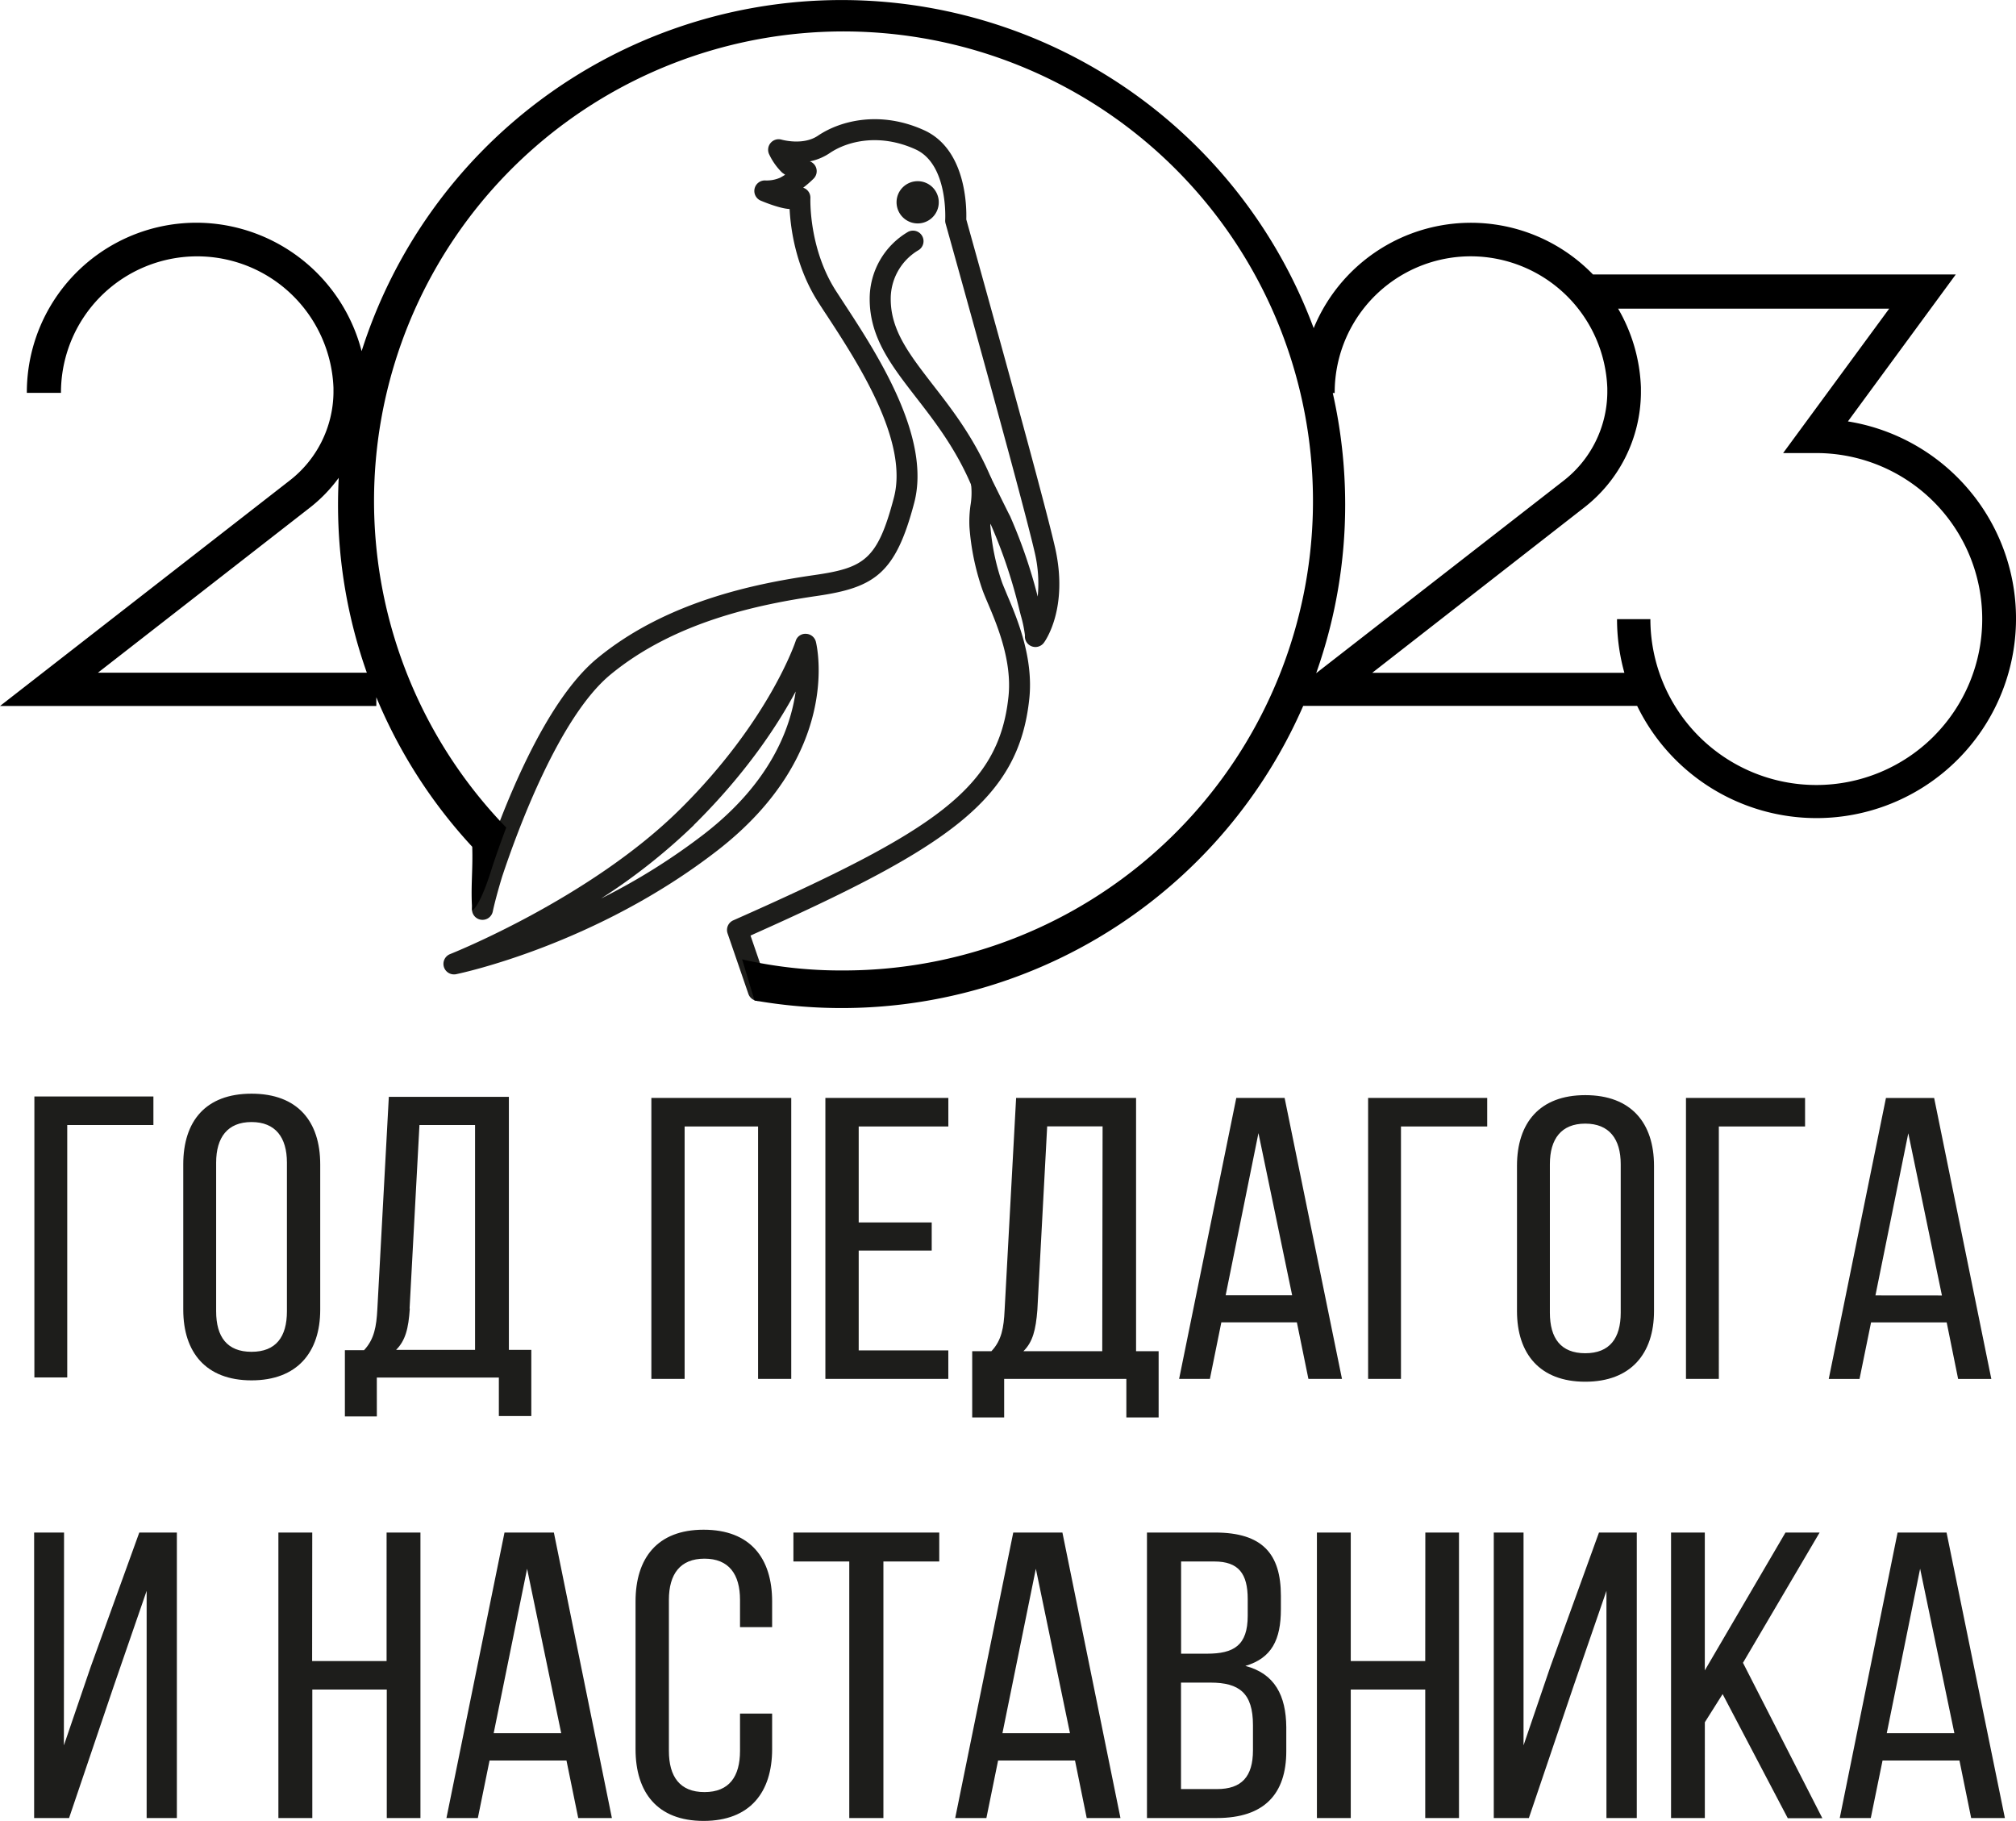 <?xml version="1.0" encoding="UTF-8"?> <svg xmlns="http://www.w3.org/2000/svg" viewBox="0 0 649.71 586.79"> <defs> <style>.cls-1,.cls-2{fill:#1d1d1b;}.cls-2{fill-rule:evenodd;}</style> </defs> <g id="Слой_2" data-name="Слой 2"> <g id="Слой_1-2" data-name="Слой 1"> <path class="cls-1" d="M146.29,314a3.39,3.39,0,0,1-1.24-6.54c.45-.18,45-17.89,74-46.57l.17-.16c28.67-28.43,37.12-53.88,37.2-54.14a3.26,3.26,0,0,1,3.34-2.34,3.39,3.39,0,0,1,3.18,2.56c.36,1.46,8.46,36.08-31.72,67.25-39.06,30.3-82.38,39.49-84.2,39.87a3.23,3.23,0,0,1-.69.07m77.31-48.12a192.92,192.92,0,0,1-29.92,23.66A203.17,203.17,0,0,0,227,268.71c21.29-16.51,27.76-34,29.43-45.88-5.7,10.65-15.82,26.21-32.69,42.9a1.29,1.29,0,0,1-.17.16"></path> <path class="cls-1" d="M316.27,158.72a3.38,3.38,0,0,1-3.12-2.07c-5.06-12-11.9-20.82-17.94-28.61-8-10.34-14.93-19.27-14.93-31.68a25,25,0,0,1,12.36-21.64,3.39,3.39,0,0,1,3.19,6,18.18,18.18,0,0,0-8.77,15.66c0,10.09,6,17.78,13.51,27.53C306.86,132,314,141.21,319.39,154a3.39,3.39,0,0,1-1.8,4.44,3.43,3.43,0,0,1-1.32.27"></path> <path class="cls-1" d="M295.75,72a6.82,6.82,0,0,1-6.29-9.43,6.75,6.75,0,0,1,1.47-2.19,6.86,6.86,0,0,1,2.22-1.48,6.71,6.71,0,0,1,2.58-.51h.07a6.7,6.7,0,0,1,2.54.51,6.74,6.74,0,0,1,3.69,3.7,6.53,6.53,0,0,1,.51,2.61,6.7,6.7,0,0,1-.51,2.58A6.8,6.8,0,0,1,295.75,72m0-6.81a0,0,0,0,0,0,0Z"></path> <path class="cls-1" d="M244.4,322.57a3.4,3.4,0,0,1-3.21-2.28l-6.71-19.51a3.39,3.39,0,0,1,1.84-4.2c64.87-28.74,85.57-42.44,88.69-72.11,1.22-11.55-3.72-23.19-6.67-30.14-.77-1.81-1.43-3.37-1.85-4.62a79.38,79.38,0,0,1-4.06-19.89,37.35,37.35,0,0,1,.34-7,24.39,24.39,0,0,0,.17-6.89,3.39,3.39,0,0,1,6.37-2.1s3.2,6.49,5.79,11.69l.21.41a3.72,3.72,0,0,1,.21.39,165.74,165.74,0,0,1,8.91,25.93,43.52,43.52,0,0,0-1-14.37C329.26,159.73,305,72.91,304.73,72a3.32,3.32,0,0,1-.11-1.13c0-.18,1-18-9.62-22.76-11.4-5.16-21.74-2.75-27.61,1.23A17.55,17.55,0,0,1,261,52a3.34,3.34,0,0,1,2,2,3.4,3.4,0,0,1-.79,3.56,33.15,33.15,0,0,1-3.36,2.92,4.73,4.73,0,0,1,.47.2,3.39,3.39,0,0,1,1.85,3.18c0,.16-.6,16.13,8.24,29.89l2.68,4.12c10.51,16.07,28.1,43,22.54,64.17-6,22.8-12.73,27.29-31.32,30s-45.77,8.22-66.52,25.31c-16.49,13.57-29.93,50-34.95,65.11-1.31,4.32-2.34,8.1-3,11.14a3.39,3.39,0,1,1-6.61-1.47c.71-3.21,1.78-7.16,3.18-11.73,6.49-19.47,19.89-54.12,37.09-68.28,22.07-18.17,50.44-24,69.87-26.79,16.14-2.33,20.45-4.91,25.72-25,4.8-18.3-11.76-43.61-21.65-58.74-1-1.49-1.89-2.88-2.72-4.17-7.36-11.46-8.94-23.93-9.25-30.06-3.15-.15-8.31-2.28-9.32-2.71a3.39,3.39,0,0,1,1.47-6.5,10.87,10.87,0,0,0,4.81-.89c.55-.3,1.08-.61,1.6-.95l-.81-.57a3.38,3.38,0,0,1-.35-.31,20.23,20.23,0,0,1-4-5.73A3.39,3.39,0,0,1,251.87,45c.06,0,6.89,2,11.72-1.26,7.39-5,20.26-8.11,34.2-1.79,13.69,6.19,13.74,25,13.62,28.76,2.23,8,24.54,87.88,28.59,105.64,4.5,19.75-3.27,30.37-3.61,30.81a3.39,3.39,0,0,1-6.07-2.4h0a39.84,39.84,0,0,0-1.33-6.41l-.42-1.64a163.57,163.57,0,0,0-9.18-27.51l-.23-.43,0,.52a72.59,72.59,0,0,0,3.71,18.21c.35,1,1,2.47,1.68,4.15,3.21,7.56,8.57,20.21,7.17,33.5-3.4,32.31-25.52,47.68-89.85,76.33l5.7,16.57a3.39,3.39,0,0,1-2.1,4.31,3.52,3.52,0,0,1-1.1.18"></path> <path class="cls-2" d="M103.2,375.22v46.83c0,13.72-7.42,22.77-22.14,22.77s-22-9.05-22-22.77V375.22c0-13.85,7.14-22.78,22-22.78s22.14,8.93,22.14,22.78m-22.14,60.4c7.85,0,11.41-4.77,11.41-13.06v-47.9c0-8.14-3.7-13.08-11.41-13.08s-11.4,4.94-11.4,13.08v47.9c0,8.29,3.56,13.06,11.4,13.06m429.83-82.71c-14.69,0-22,8.93-22,22.77v46.81c0,13.72,7.31,22.77,22,22.77s22.16-9.05,22.16-22.77V375.68c0-13.74-7.3-22.77-22.16-22.77M522.32,423c0,8.29-3.59,13.08-11.43,13.08s-11.4-4.79-11.4-13.08V375.15c0-8.14,3.69-13.06,11.4-13.06s11.43,4.92,11.43,13.06ZM220.64,444.35H209.92V353.8H255v90.55H244.31V363H220.64Zm6.11,48.6c-14.94,0-21.93,9.2-21.93,23.13v47.58c0,13.93,7,23.13,21.93,23.13s22.09-9.2,22.09-23.13V552.21H238.49v12c0,8.29-3.49,13.29-11.45,13.29s-11.47-5-11.47-13.29V515.55c0-8.29,3.63-13.27,11.47-13.27s11.45,5,11.45,13.27v8.8h10.35v-8.27c0-13.93-7-23.13-22.09-23.13M20.59,562.45l8.66-25.36,15.64-43.23H57v92H47.26V512.65L36.64,543.41,22.26,585.86H11v-92h9.64Zm80-27.18h24V493.86h10.91v92H124.65V544.45h-24v41.41H89.72v-92h10.91Zm62-41.41-18.71,92H154l3.77-18.53h24.79l3.79,18.53H197.2l-18.7-92Zm-3.49,64.67,10.77-53,11,53ZM273.7,503.19h-18v-9.33h47v9.33h-18v82.67H273.7Zm52.85-9.33-18.71,92h10.05l3.77-18.53h24.79l3.77,18.53H361.1l-18.71-92Zm-3.49,64.67,10.77-53,11,53Zm89.74-39.95c0,9.78-2.93,15.76-11.45,18.26,9.52,2.5,13.1,9.6,13.19,19.72v7.76c0,13.8-7.12,21.54-22.36,21.54H369.64v-92h21.93c15.24,0,21.23,6.83,21.23,20.38Zm-21.41-15.39H380.64V532.9H389c8.6,0,13.11-2.63,13.11-12.22V515.3c0-8.16-2.93-12.11-10.75-12.11m.84,73.34c7.95,0,11.6-4,11.6-12.49V555.9c0-10.24-4.35-13.68-13.7-13.68h-9.49v34.31Zm67.12-41.26h-24V493.86H424.41v92h10.91V544.45h24v41.41h10.88v-92H459.35ZM491,562.45l8.65-25.36,15.66-43.23H527.5v92h-9.78V512.65L507.1,543.41l-14.38,42.45H481.41v-92H491Zm95.42-68.59h-11l-26,44.42V493.86H538.54v92h10.89V555l5.73-9.08,21,40H587.3l-25.58-50.08Zm25.13,0h15.78l18.8,92H635.26l-3.77-18.53H606.7l-3.79,18.53h-10Zm7.26,11.66-10.75,53h21.79ZM266,444.35h39.62v-9.18H276.74V403h23.53v-9.06H276.74V363h28.89V353.8H266Zm107.4-8.92v21.35H363V444.35H323.62v12.43h-10.3V435.43h6.18c3.31-3.48,4-7.64,4.26-13.19l3.71-68.44h38.66v81.63Zm-43.59,0h25.42l.11-72.45H337.48l-3.16,59.13c-.51,6.47-1.48,10.35-4.5,13.32M414,353.8H398.43L380,444.35h9.92l3.69-18.23h24.34l3.72,18.23h10.82Zm-19,63.61,10.57-52.27,10.86,52.27Zm56.5,26.94H440.91V353.8h38.38V363H451.5ZM553.94,363h27.79V353.8H543.35v90.55h10.59Zm73.43,63.14H603l-3.72,18.23h-9.92l18.44-90.55h15.53l18.43,90.55H631.06Zm-1.53-8.67L615,365.19l-10.59,52.26ZM49.44,362.54H21.67v81.35H11.08V353.34H49.44Zm72,81.37h39.33v12.42h10.46V435H164V353.46H125.31l-3.7,68.44c-.29,5.56-1,9.69-4.28,13.19h-6.18v21.35h10.3ZM132,421.67l3.18-59.13H153.1V435H127.65c3-3,4-6.85,4.42-13.31Z"></path> <path d="M635.85,159.47a64.41,64.41,0,0,0-40.31-23.67l34.77-47.36H513.37a54.78,54.78,0,0,0-90,17.31,162.32,162.32,0,0,0-306.83,7.41l0,0A55.15,55.15,0,0,0,66,71.84,54.66,54.66,0,0,0,8.65,126.59h11A43.89,43.89,0,0,1,94.79,95.68,44.14,44.14,0,0,1,107.47,125v1.63a36.38,36.38,0,0,1-14.22,28.3L0,227.51H121.28v-2.83a162.56,162.56,0,0,0,30.91,48.19c.25,7.82-.55,13,0,20.54,0,0,2.45-.92,6.44-14,1.09-3.28,2.62-7.69,4.52-12.73A151.3,151.3,0,1,1,271.8,312.73a143.21,143.21,0,0,1-32.63-3.57l4,13.24A162.31,162.31,0,0,0,420,227.46H527.61a64.29,64.29,0,1,0,108.24-68M31.57,216.77l68.26-53.15a47.89,47.89,0,0,0,9.33-9.64c-.14,2.84-.22,5.7-.22,8.58a162,162,0,0,0,9.28,54.21Zm398-90.12h.57a43.86,43.86,0,0,1,46-44A44.1,44.1,0,0,1,518,125.07v1.63A36.44,36.44,0,0,1,503.79,155l-79.62,61.94a162.19,162.19,0,0,0,9.35-54.46l0,.06a163.54,163.54,0,0,0-4-35.89M623.14,237.34a53.48,53.48,0,0,1-91.26-37.82H521.13a64.33,64.33,0,0,0,2.37,17.29H442.24l68.22-53.19a47.3,47.3,0,0,0,18.37-36.78v-2a54.3,54.3,0,0,0-7.35-25.38h87.37L574.66,146h10.7a53.49,53.49,0,0,1,37.78,91.33"></path> </g> </g> </svg> 